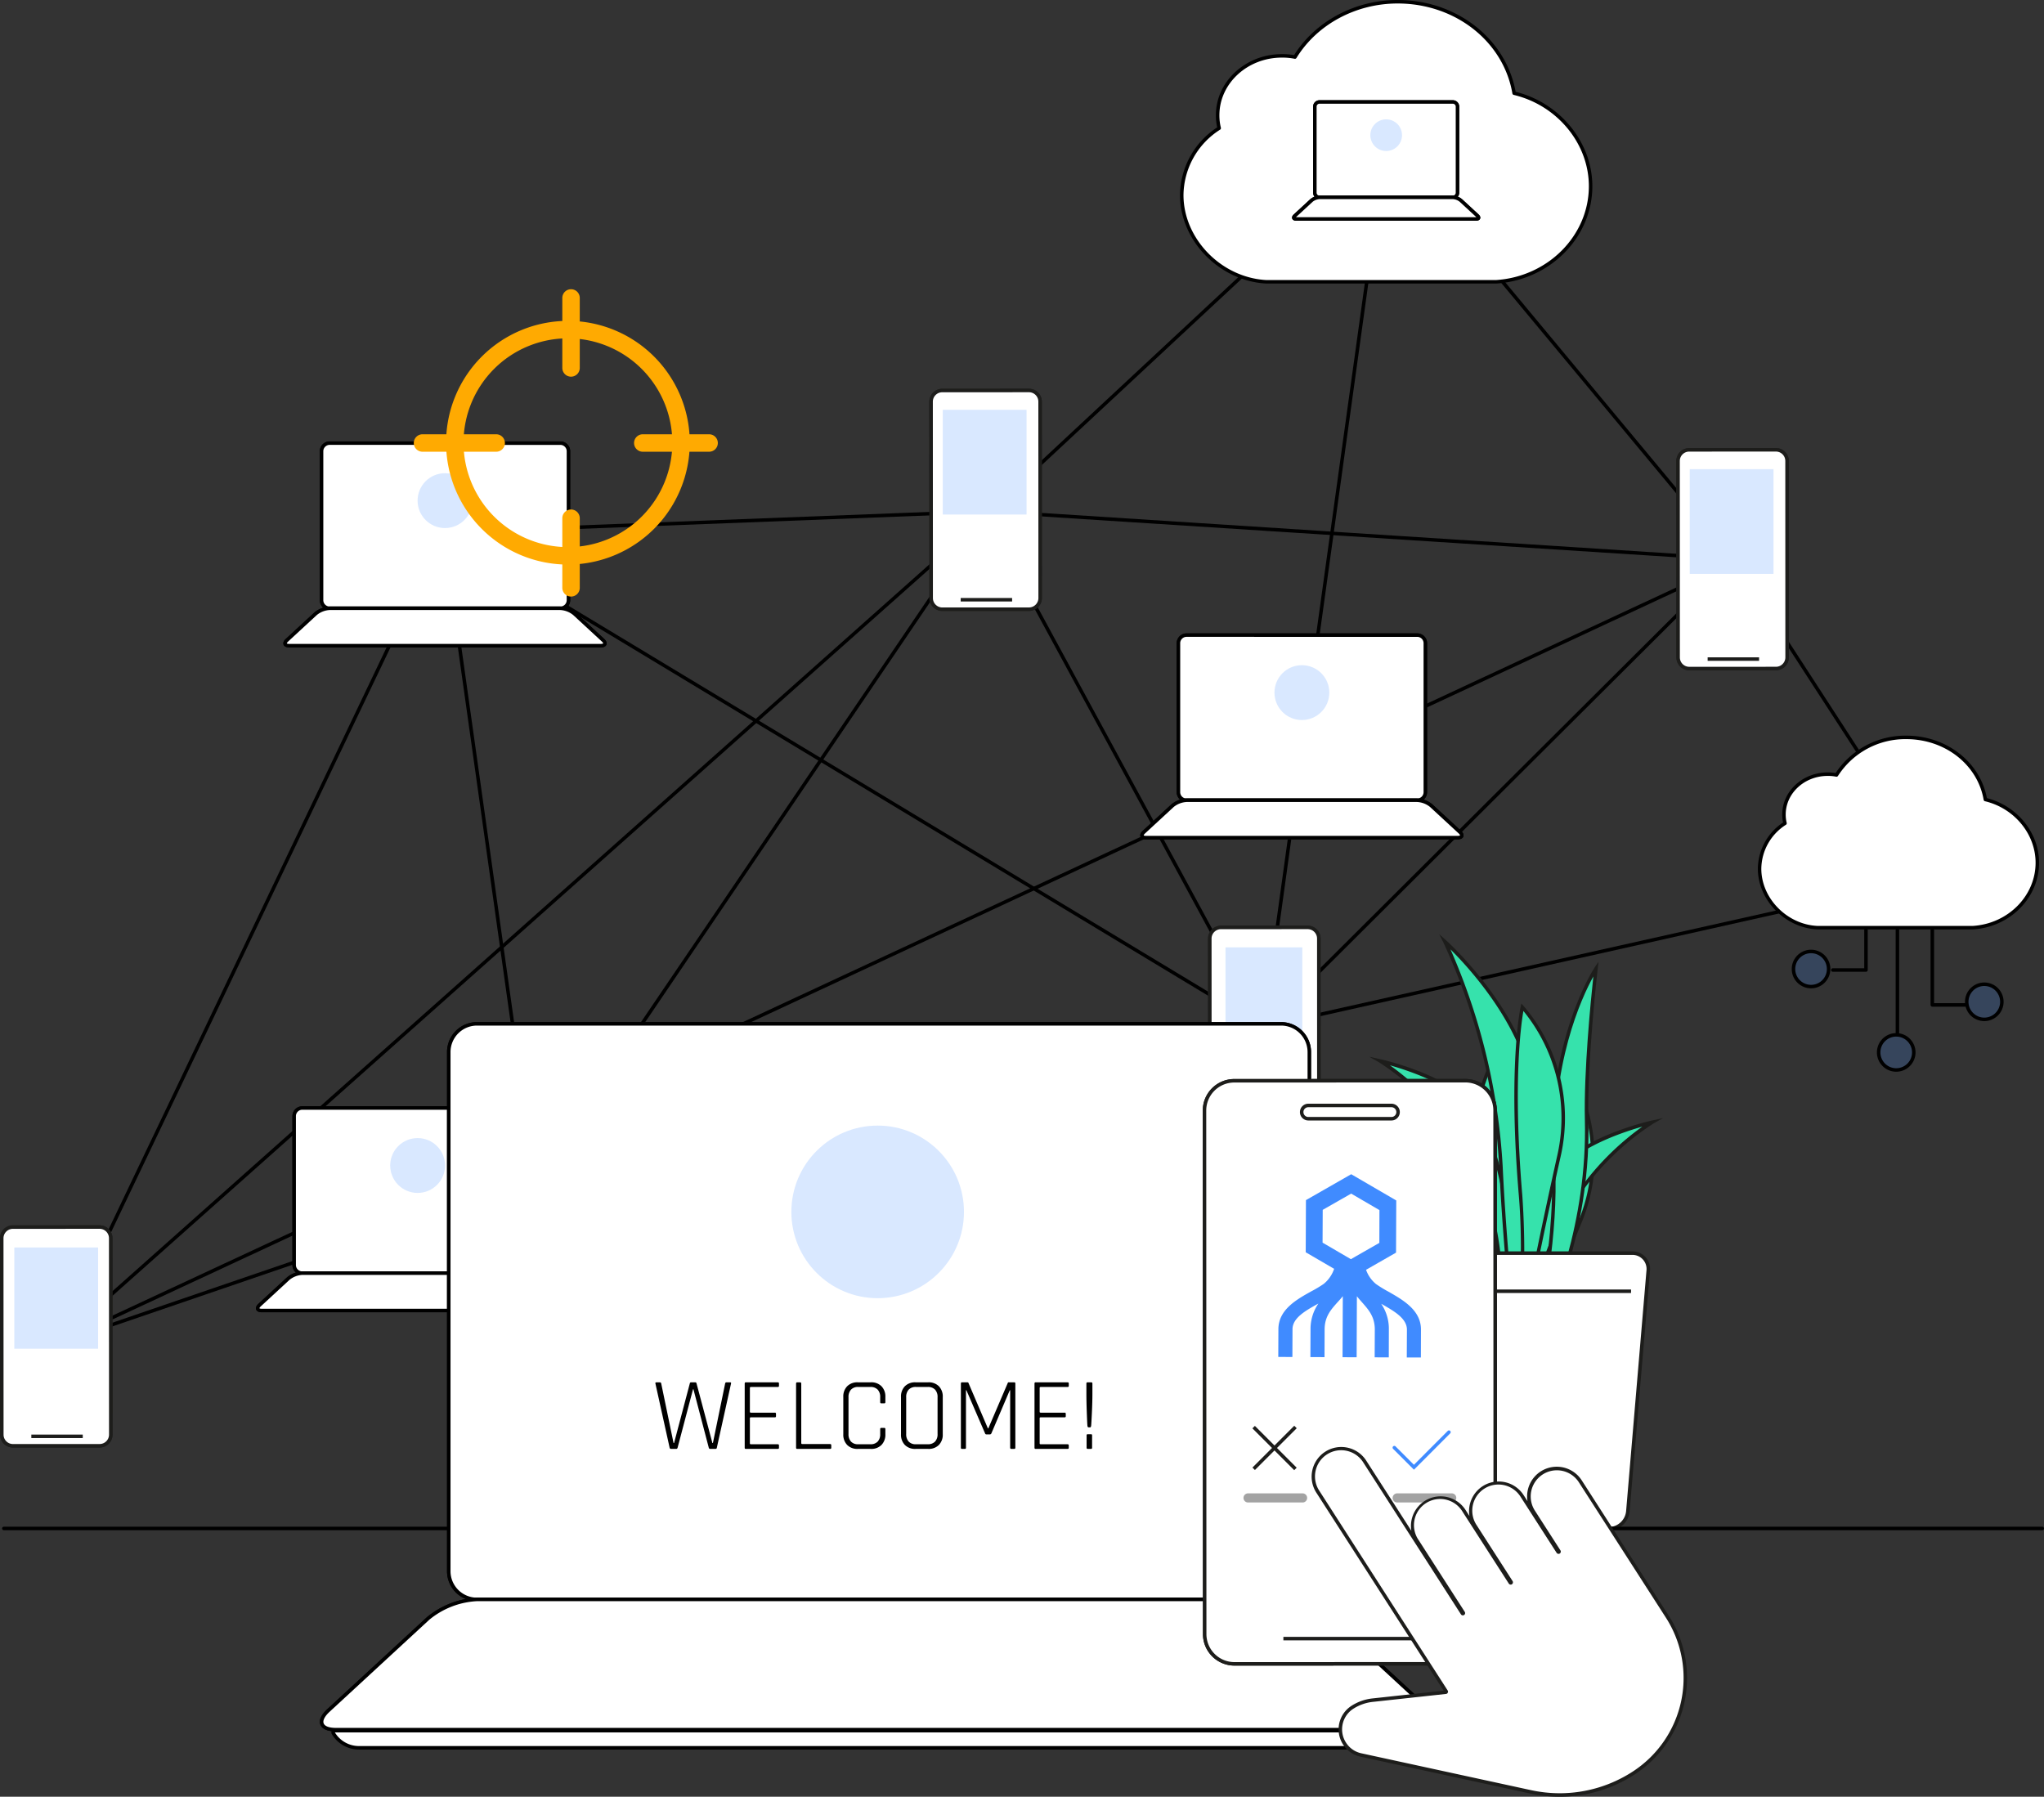 <?xml version="1.0" encoding="UTF-8"?> <svg xmlns="http://www.w3.org/2000/svg" width="499.999" height="439.536" viewBox="0 0 499.999 439.536"><rect x="0" y="0" width="499.999" height="439.536" fill="#333333" stroke="none"/><defs><style> .cls-1{fill:#fff}.cls-2{opacity:.2}.cls-3{fill:#408bff}.cls-4{fill:#1d1d1b}.cls-5{fill:#ffaa01}.cls-6{fill:#36e2ac}.cls-7{fill:#a3a3a3} </style></defs><g id="hero_desktop_mfa" transform="translate(-7.199 -7.606)"><g id="Group_13025" transform="translate(7.199 7.606)"><g id="Group_12937" transform="translate(13.218 34.255)"><path id="Path_26435" d="M23.108 342.662a.428.428 0 0 1-.386-.611l94.835-198.527a.427.427 0 0 1 .369-.242l133.413-5.145 96.915-90.3a.436.436 0 0 1 .318-.114.431.431 0 0 1 .3.153l84.883 102.114 50.307 77.529a.427.427 0 0 1-.266.649L318.63 265.145 136.984 303.71 23.246 342.639a.431.431 0 0 1-.138.023zm95.11-198.538L23.932 341.5l112.826-38.615 181.691-38.576 164.563-36.842-49.944-76.967-84.562-101.727-96.7 90.1a.428.428 0 0 1-.274.114z" transform="translate(-22.68 -47.725)"></path></g><g id="Group_12938" transform="translate(13.219 34.254)"><path id="Path_26436" d="M23.108 342.661a.427.427 0 0 1-.284-.746l227.613-202.509a.422.422 0 0 1 .358-.1.427.427 0 0 1 .3.217l41.615 76.708 34.329-15.984 21.083-152.155a.427.427 0 0 1 .845.118l-21.006 151.607L431.512 151.6a.427.427 0 0 1 .36.774l-104.051 48.449-8.863 63.964a.425.425 0 0 1-.346.361.418.418 0 0 1-.452-.216l-25.817-47.588L23.288 342.621a.41.41 0 0 1-.18.04zM250.6 140.4L25.566 340.62l266.37-124.028zm42.517 76.58l25.172 46.4 8.608-62.13z" transform="translate(-22.681 -47.724)"></path></g><g id="Group_12939" transform="translate(288.649)"><path id="Path_26437" d="M398.584 8.106c-10.4 0-20.037 5.247-25.122 13.534a15.613 15.613 0 0 0-3.2-.29c-8.647 0-15.715 6.5-15.715 14.52a13.01 13.01 0 0 0 .375 3.167 19.68 19.68 0 0 0-9.16 16.369c0 10.912 9.47 20.633 20.685 21.21h56.212c12.977-.839 23.119-11.126 23.119-23.383 0-10.7-7.914-20.182-18.71-22.748-2.201-12.87-14.155-22.379-28.484-22.379z" class="cls-1" transform="translate(-345.34 -7.679)"></path><path id="Path_26438" d="M422.591 76.969h-56.212c-11.453-.588-21.112-10.5-21.112-21.637a20.023 20.023 0 0 1 9.1-16.562 13.491 13.491 0 0 1-.318-2.975c0-8.242 7.241-14.947 16.142-14.947a16.41 16.41 0 0 1 2.987.242c5.238-8.326 14.914-13.485 25.329-13.485 14.391 0 26.48 9.427 28.861 22.456 10.891 2.717 18.765 12.386 18.765 23.1 0 12.5-10.331 22.956-23.518 23.809zM370.194 21.7c-8.431 0-15.289 6.322-15.289 14.093a12.514 12.514 0 0 0 .363 3.064.426.426 0 0 1-.182.461 19.2 19.2 0 0 0-8.965 16.012c0 10.7 9.287 20.218 20.279 20.783h56.176c12.734-.831 22.706-10.912 22.706-22.956 0-10.409-7.73-19.8-18.381-22.333a.428.428 0 0 1-.323-.343C424.392 17.722 412.587 8.46 398.512 8.46c-10.226 0-19.713 5.108-24.758 13.331a.43.43 0 0 1-.449.195 15.136 15.136 0 0 0-3.111-.286z" transform="translate(-345.267 -7.606)"></path></g><g id="Group_12940" transform="translate(108.054 124.659)"><path id="Path_26439" d="M156.517 318.479a.413.413 0 0 1-.1-.011.426.426 0 0 1-.326-.356l-22.334-158.867a.427.427 0 0 1 .644-.425l91.962 55.48 41.037-60.506a.433.433 0 0 1 .381-.186l181.911 11.707a.427.427 0 0 1 .274.728l-114.89 114.466a.426.426 0 0 1-.521.063l-107.938-65.121-69.745 102.84a.434.434 0 0 1-.355.188zm-21.789-158.464l22.058 156.88 69.1-101.885zm92.366 54.729l107.614 64.925 113.983-113.562-180.724-11.631z" transform="translate(-133.753 -153.608)"></path></g><g id="Group_12949" transform="translate(316.06 24.517)"><g id="Group_12947"><g id="Group_12943" transform="translate(5.154)"><g id="Group_12941"><path id="Path_26440" d="M418.792 59.013a1.148 1.148 0 0 1-1.143 1.143h-32.6a1.148 1.148 0 0 1-1.144-1.143V37.966a1.148 1.148 0 0 1 1.144-1.145h32.6a1.147 1.147 0 0 1 1.143 1.145z" class="cls-1" transform="translate(-383.48 -36.393)"></path><path id="Path_26441" d="M417.575 60.509h-32.6a1.572 1.572 0 0 1-1.571-1.57V37.892a1.573 1.573 0 0 1 1.571-1.572h32.6a1.573 1.573 0 0 1 1.57 1.572v21.047a1.572 1.572 0 0 1-1.57 1.57zm-32.6-23.334a.718.718 0 0 0-.717.718v21.046a.718.718 0 0 0 .717.716h32.6a.717.717 0 0 0 .716-.716V37.893a.718.718 0 0 0-.716-.718h-32.6z" transform="translate(-383.407 -36.32)"></path></g><g id="Group_12942"><path id="Path_26442" d="M418.792 59.013a1.148 1.148 0 0 1-1.143 1.143h-32.6a1.148 1.148 0 0 1-1.144-1.143V37.966a1.148 1.148 0 0 1 1.144-1.145h32.6a1.147 1.147 0 0 1 1.143 1.145z" class="cls-1" transform="translate(-383.48 -36.393)"></path><path id="Path_26443" d="M417.575 60.509h-32.6a1.572 1.572 0 0 1-1.571-1.57V37.892a1.573 1.573 0 0 1 1.571-1.572h32.6a1.573 1.573 0 0 1 1.57 1.572v21.047a1.572 1.572 0 0 1-1.57 1.57zm-32.6-23.334a.718.718 0 0 0-.717.718v21.046a.718.718 0 0 0 .717.716h32.6a.717.717 0 0 0 .716-.716V37.893a.718.718 0 0 0-.716-.718h-32.6z" transform="translate(-383.407 -36.32)"></path></g></g><g id="Group_12946" transform="translate(0 23.335)"><g id="Group_12944"><path id="Path_26444" d="M422.789 68.655c.463.427.328.775-.3.775h-44.04c-.629 0-.765-.348-.3-.775l4.039-3.729a3.388 3.388 0 0 1 1.985-.775h32.6a3.392 3.392 0 0 1 1.984.775z" class="cls-1" transform="translate(-377.444 -63.723)"></path><path id="Path_26445" d="M422.413 69.784h-44.037c-.663 0-.885-.312-.959-.5s-.123-.566.364-1.017l4.04-3.729a3.811 3.811 0 0 1 2.275-.889h32.6a3.82 3.82 0 0 1 2.274.888l4.039 3.729c.488.451.44.831.367 1.017s-.298.501-.963.501zm-44.088-.855h44.137l-.035-.034-4.039-3.729a2.986 2.986 0 0 0-1.695-.662H384.1a2.977 2.977 0 0 0-1.695.662l-4.04 3.729z" transform="translate(-377.371 -63.65)"></path></g><g id="Group_12945"><path id="Path_26446" d="M422.789 68.655c.463.427.328.775-.3.775h-44.04c-.629 0-.765-.348-.3-.775l4.039-3.729a3.388 3.388 0 0 1 1.985-.775h32.6a3.392 3.392 0 0 1 1.984.775z" class="cls-1" transform="translate(-377.444 -63.723)"></path><path id="Path_26447" d="M422.413 69.784h-44.037c-.663 0-.885-.312-.959-.5s-.123-.566.364-1.017l4.04-3.729a3.811 3.811 0 0 1 2.275-.889h32.6a3.82 3.82 0 0 1 2.274.888l4.039 3.729c.488.451.44.831.367 1.017s-.298.501-.963.501zm-44.088-.855h44.137l-.035-.034-4.039-3.729a2.986 2.986 0 0 0-1.695-.662H384.1a2.977 2.977 0 0 0-1.695.662l-4.04 3.729z" transform="translate(-377.371 -63.65)"></path></g></g></g><g id="Group_12948" class="cls-2" transform="translate(19.149 4.676)"><circle id="Ellipse_2382" cx="3.875" cy="3.875" r="3.875" class="cls-3"></circle></g></g><g id="Group_12958" transform="translate(62.612 270.628)"><g id="Group_12956"><g id="Group_12952" transform="translate(8.923)"><g id="Group_12950"><path id="Path_26448" d="M151.873 363.485a1.985 1.985 0 0 1-1.978 1.978H93.462a1.987 1.987 0 0 1-1.981-1.978V327.05a1.986 1.986 0 0 1 1.981-1.982h56.432a1.984 1.984 0 0 1 1.978 1.982z" class="cls-1" transform="translate(-91.054 -324.641)"></path><path id="Path_26449" d="M149.821 365.817H93.389a2.409 2.409 0 0 1-2.408-2.405v-36.435a2.411 2.411 0 0 1 2.408-2.409h56.432a2.41 2.41 0 0 1 2.405 2.409v36.435a2.408 2.408 0 0 1-2.405 2.405zm-56.432-40.4a1.556 1.556 0 0 0-1.554 1.555v36.435a1.554 1.554 0 0 0 1.554 1.551h56.432a1.553 1.553 0 0 0 1.551-1.551v-36.431a1.555 1.555 0 0 0-1.551-1.555z" transform="translate(-90.981 -324.568)"></path></g><g id="Group_12951"><path id="Path_26450" d="M151.873 363.485a1.985 1.985 0 0 1-1.978 1.978H93.462a1.987 1.987 0 0 1-1.981-1.978V327.05a1.986 1.986 0 0 1 1.981-1.982h56.432a1.984 1.984 0 0 1 1.978 1.982z" class="cls-1" transform="translate(-91.054 -324.641)"></path><path id="Path_26451" d="M149.821 365.817H93.389a2.409 2.409 0 0 1-2.408-2.405v-36.435a2.411 2.411 0 0 1 2.408-2.409h56.432a2.41 2.41 0 0 1 2.405 2.409v36.435a2.408 2.408 0 0 1-2.405 2.405zm-56.432-40.4a1.556 1.556 0 0 0-1.554 1.555v36.435a1.554 1.554 0 0 0 1.554 1.551h56.432a1.553 1.553 0 0 0 1.551-1.551v-36.431a1.555 1.555 0 0 0-1.551-1.555z" transform="translate(-90.981 -324.568)"></path></g></g><g id="Group_12955" transform="translate(0 40.396)"><g id="Group_12953"><path id="Path_26452" d="M158.793 380.178c.8.739.566 1.341-.523 1.341H82.03c-1.088 0-1.325-.6-.525-1.341l6.995-6.458a5.867 5.867 0 0 1 3.436-1.34h56.432a5.875 5.875 0 0 1 3.436 1.34z" class="cls-1" transform="translate(-80.604 -371.953)"></path><path id="Path_26453" d="M158.2 381.873H81.957c-.964 0-1.271-.417-1.369-.665s-.155-.763.553-1.416l6.993-6.457a6.248 6.248 0 0 1 3.726-1.454h56.432a6.258 6.258 0 0 1 3.724 1.453l6.991 6.458c.709.655.651 1.169.554 1.417s-.401.664-1.361.664zm-66.335-9.14a5.442 5.442 0 0 0-3.146 1.228l-6.993 6.457c-.3.277-.342.45-.336.482s.164.12.572.12H158.2c.407 0 .557-.1.574-.125s-.04-.2-.34-.476l-6.991-6.457a5.459 5.459 0 0 0-3.146-1.228z" transform="translate(-80.531 -371.88)"></path></g><g id="Group_12954"><path id="Path_26454" d="M158.793 380.178c.8.739.566 1.341-.523 1.341H82.03c-1.088 0-1.325-.6-.525-1.341l6.995-6.458a5.867 5.867 0 0 1 3.436-1.34h56.432a5.875 5.875 0 0 1 3.436 1.34z" class="cls-1" transform="translate(-80.604 -371.953)"></path><path id="Path_26455" d="M158.2 381.873H81.957c-.964 0-1.271-.417-1.369-.665s-.155-.763.553-1.416l6.993-6.457a6.248 6.248 0 0 1 3.726-1.454h56.432a6.258 6.258 0 0 1 3.724 1.453l6.991 6.458c.709.655.651 1.169.554 1.417s-.401.664-1.361.664zm-66.335-9.14a5.442 5.442 0 0 0-3.146 1.228l-6.993 6.457c-.3.277-.342.45-.336.482s.164.12.572.12H158.2c.407 0 .557-.1.574-.125s-.04-.2-.34-.476l-6.991-6.457a5.459 5.459 0 0 0-3.146-1.228z" transform="translate(-80.531 -371.88)"></path></g></g></g><g id="Group_12957" class="cls-2" transform="translate(32.838 7.781)"><circle id="Ellipse_2383" cx="6.708" cy="6.708" r="6.708" class="cls-3"></circle></g></g><g id="Group_12967" transform="translate(278.921 154.943)"><g id="Group_12965"><g id="Group_12961" transform="translate(8.922)"><g id="Group_12959"><path id="Path_26456" d="M405.215 227.992a1.985 1.985 0 0 1-1.978 1.978H346.8a1.986 1.986 0 0 1-1.98-1.978v-36.436a1.985 1.985 0 0 1 1.98-1.981h56.432a1.984 1.984 0 0 1 1.978 1.981z" class="cls-1" transform="translate(-344.396 -189.149)"></path><path id="Path_26457" d="M403.162 230.325H346.73a2.409 2.409 0 0 1-2.407-2.405v-36.436a2.41 2.41 0 0 1 2.407-2.408h56.432a2.409 2.409 0 0 1 2.405 2.408v36.436a2.407 2.407 0 0 1-2.405 2.405zm-56.431-40.4a1.555 1.555 0 0 0-1.553 1.554v36.436a1.554 1.554 0 0 0 1.553 1.551h56.432a1.553 1.553 0 0 0 1.551-1.551v-36.432a1.554 1.554 0 0 0-1.551-1.554z" transform="translate(-344.323 -189.076)"></path></g><g id="Group_12960"><path id="Path_26458" d="M405.215 227.992a1.985 1.985 0 0 1-1.978 1.978H346.8a1.986 1.986 0 0 1-1.98-1.978v-36.436a1.985 1.985 0 0 1 1.98-1.981h56.432a1.984 1.984 0 0 1 1.978 1.981z" class="cls-1" transform="translate(-344.396 -189.149)"></path><path id="Path_26459" d="M403.162 230.325H346.73a2.409 2.409 0 0 1-2.407-2.405v-36.436a2.41 2.41 0 0 1 2.407-2.408h56.432a2.409 2.409 0 0 1 2.405 2.408v36.436a2.407 2.407 0 0 1-2.405 2.405zm-56.431-40.4a1.555 1.555 0 0 0-1.553 1.554v36.436a1.554 1.554 0 0 0 1.553 1.551h56.432a1.553 1.553 0 0 0 1.551-1.551v-36.432a1.554 1.554 0 0 0-1.551-1.554z" transform="translate(-344.323 -189.076)"></path></g></g><g id="Group_12964" transform="translate(0 40.395)"><g id="Group_12962"><path id="Path_26460" d="M412.135 244.686c.8.739.565 1.34-.525 1.34h-76.237c-1.089 0-1.325-.6-.527-1.34l6.993-6.457a5.871 5.871 0 0 1 3.437-1.34h56.432a5.866 5.866 0 0 1 3.435 1.34z" class="cls-1" transform="translate(-333.947 -236.46)"></path><path id="Path_26461" d="M411.537 246.38H335.3c-.964 0-1.271-.417-1.369-.665s-.155-.762.552-1.416l6.994-6.458a6.256 6.256 0 0 1 3.726-1.454h56.432a6.247 6.247 0 0 1 3.724 1.454l6.992 6.458c.708.656.651 1.169.553 1.417s-.404.664-1.367.664zm-66.337-9.139a5.462 5.462 0 0 0-3.148 1.228l-6.993 6.457c-.3.276-.34.45-.336.481s.164.12.573.12h76.238c.408 0 .557-.1.575-.125 0-.025-.04-.2-.339-.476l-6.991-6.457a5.455 5.455 0 0 0-3.146-1.228z" transform="translate(-333.874 -236.387)"></path></g><g id="Group_12963"><path id="Path_26462" d="M412.135 244.686c.8.739.565 1.34-.525 1.34h-76.237c-1.089 0-1.325-.6-.527-1.34l6.993-6.457a5.871 5.871 0 0 1 3.437-1.34h56.432a5.866 5.866 0 0 1 3.435 1.34z" class="cls-1" transform="translate(-333.947 -236.46)"></path><path id="Path_26463" d="M411.537 246.38H335.3c-.964 0-1.271-.417-1.369-.665s-.155-.762.552-1.416l6.994-6.458a6.256 6.256 0 0 1 3.726-1.454h56.432a6.247 6.247 0 0 1 3.724 1.454l6.992 6.458c.708.656.651 1.169.553 1.417s-.404.664-1.367.664zm-66.337-9.139a5.462 5.462 0 0 0-3.148 1.228l-6.993 6.457c-.3.276-.34.45-.336.481s.164.12.573.12h76.238c.408 0 .557-.1.575-.125 0-.025-.04-.2-.339-.476l-6.991-6.457a5.455 5.455 0 0 0-3.146-1.228z" transform="translate(-333.874 -236.387)"></path></g></g></g><g id="Group_12966" class="cls-2" transform="translate(32.837 7.781)"><circle id="Ellipse_2384" cx="6.708" cy="6.708" r="6.708" class="cls-3"></circle></g></g><g id="Group_12976" transform="translate(69.311 107.98)"><g id="Group_12974"><g id="Group_12970" transform="translate(8.923)"><g id="Group_12968"><path id="Path_26464" d="M159.719 172.991a1.986 1.986 0 0 1-1.978 1.978h-56.433a1.986 1.986 0 0 1-1.981-1.978v-36.436a1.986 1.986 0 0 1 1.981-1.982h56.432a1.985 1.985 0 0 1 1.978 1.982z" class="cls-1" transform="translate(-98.9 -134.146)"></path><path id="Path_26465" d="M157.667 175.323h-56.432a2.409 2.409 0 0 1-2.408-2.405v-36.436a2.411 2.411 0 0 1 2.408-2.409h56.432a2.41 2.41 0 0 1 2.405 2.409v36.436a2.408 2.408 0 0 1-2.405 2.405zm-56.432-40.4a1.556 1.556 0 0 0-1.554 1.555v36.436a1.554 1.554 0 0 0 1.554 1.551h56.432a1.553 1.553 0 0 0 1.551-1.551v-36.432a1.555 1.555 0 0 0-1.551-1.555z" transform="translate(-98.827 -134.073)"></path></g><g id="Group_12969"><path id="Path_26466" d="M159.719 172.991a1.986 1.986 0 0 1-1.978 1.978h-56.433a1.986 1.986 0 0 1-1.981-1.978v-36.436a1.986 1.986 0 0 1 1.981-1.982h56.432a1.985 1.985 0 0 1 1.978 1.982z" class="cls-1" transform="translate(-98.9 -134.146)"></path><path id="Path_26467" d="M157.667 175.323h-56.432a2.409 2.409 0 0 1-2.408-2.405v-36.436a2.411 2.411 0 0 1 2.408-2.409h56.432a2.41 2.41 0 0 1 2.405 2.409v36.436a2.408 2.408 0 0 1-2.405 2.405zm-56.432-40.4a1.556 1.556 0 0 0-1.554 1.555v36.436a1.554 1.554 0 0 0 1.554 1.551h56.432a1.553 1.553 0 0 0 1.551-1.551v-36.432a1.555 1.555 0 0 0-1.551-1.555z" transform="translate(-98.827 -134.073)"></path></g></g><g id="Group_12973" transform="translate(0 40.395)"><g id="Group_12971"><path id="Path_26468" d="M166.639 189.683c.8.739.566 1.341-.523 1.341h-76.24c-1.089 0-1.324-.6-.526-1.341l6.994-6.457a5.866 5.866 0 0 1 3.436-1.34h56.432a5.875 5.875 0 0 1 3.436 1.34z" class="cls-1" transform="translate(-88.45 -181.457)"></path><path id="Path_26469" d="M166.042 191.378H89.8c-.964 0-1.27-.417-1.369-.665s-.155-.762.552-1.417l6.994-6.457a6.247 6.247 0 0 1 3.726-1.454h56.432a6.256 6.256 0 0 1 3.725 1.454l6.991 6.457c.709.655.651 1.17.554 1.418s-.4.664-1.363.664zm-66.335-9.139a5.442 5.442 0 0 0-3.146 1.228l-6.994 6.457c-.3.277-.341.451-.336.482s.164.12.572.12h76.239c.406 0 .556-.1.573-.125s-.04-.2-.34-.476l-6.99-6.457a5.457 5.457 0 0 0-3.146-1.228z" transform="translate(-88.377 -181.384)"></path></g><g id="Group_12972"><path id="Path_26470" d="M166.639 189.683c.8.739.566 1.341-.523 1.341h-76.24c-1.089 0-1.324-.6-.526-1.341l6.994-6.457a5.866 5.866 0 0 1 3.436-1.34h56.432a5.875 5.875 0 0 1 3.436 1.34z" class="cls-1" transform="translate(-88.45 -181.457)"></path><path id="Path_26471" d="M166.042 191.378H89.8c-.964 0-1.27-.417-1.369-.665s-.155-.762.552-1.417l6.994-6.457a6.247 6.247 0 0 1 3.726-1.454h56.432a6.256 6.256 0 0 1 3.725 1.454l6.991 6.457c.709.655.651 1.17.554 1.418s-.4.664-1.363.664zm-66.335-9.139a5.442 5.442 0 0 0-3.146 1.228l-6.994 6.457c-.3.277-.341.451-.336.482s.164.12.572.12h76.239c.406 0 .556-.1.573-.125s-.04-.2-.34-.476l-6.99-6.457a5.457 5.457 0 0 0-3.146-1.228z" transform="translate(-88.377 -181.384)"></path></g></g></g><g id="Group_12975" class="cls-2" transform="translate(32.838 7.782)"><circle id="Ellipse_2385" cx="6.708" cy="6.708" r="6.708" class="cls-3"></circle></g></g><g id="Group_12983" transform="translate(410.055 109.612)"><g id="Group_12981"><g id="Group_12979"><g id="Group_12977"><path id="Path_26472" d="M514.635 187.258a2.733 2.733 0 0 1-2.723 2.726l-21.206.007a2.735 2.735 0 0 1-2.731-2.727l-.017-48.044a2.735 2.735 0 0 1 2.727-2.727l21.208-.009a2.737 2.737 0 0 1 2.727 2.725z" class="cls-1" transform="translate(-487.531 -136.057)"></path><path id="Path_26473" d="M490.633 190.345a3.159 3.159 0 0 1-3.158-3.154l-.017-48.044a3.159 3.159 0 0 1 3.154-3.154l21.208-.009a3.157 3.157 0 0 1 3.154 3.152l.015 48.048a3.16 3.16 0 0 1-3.15 3.153zm21.187-53.507l-21.208.009a2.3 2.3 0 0 0-2.3 2.3l.017 48.044a2.3 2.3 0 0 0 2.3 2.3l21.206-.007a2.306 2.306 0 0 0 2.3-2.3l-.015-48.049a2.3 2.3 0 0 0-2.3-2.297z" class="cls-4" transform="translate(-487.458 -135.984)"></path></g><g id="Group_12978"><path id="Path_26474" d="M514.635 187.258a2.733 2.733 0 0 1-2.723 2.726l-21.206.007a2.735 2.735 0 0 1-2.731-2.727l-.017-48.044a2.735 2.735 0 0 1 2.727-2.727l21.208-.009a2.737 2.737 0 0 1 2.727 2.725z" class="cls-1" transform="translate(-487.531 -136.057)"></path><path id="Path_26475" d="M490.633 190.345a3.159 3.159 0 0 1-3.158-3.154l-.017-48.044a3.159 3.159 0 0 1 3.154-3.154l21.208-.009a3.157 3.157 0 0 1 3.154 3.152l.015 48.048a3.16 3.16 0 0 1-3.15 3.153zm21.187-53.507l-21.208.009a2.3 2.3 0 0 0-2.3 2.3l.017 48.044a2.3 2.3 0 0 0 2.3 2.3l21.206-.007a2.306 2.306 0 0 0 2.3-2.3l-.015-48.049a2.3 2.3 0 0 0-2.3-2.297z" class="cls-4" transform="translate(-487.458 -135.984)"></path></g></g><g id="Group_12980" transform="translate(7.666 51.19)"><path id="Line_384" d="M0 0.006L12.578 0" class="cls-1" transform="translate(0 0.424)"></path><path id="Rectangle_3085" d="M0 0H12.578V0.854H0z" class="cls-4"></path></g></g><g id="Group_12982" class="cls-2" transform="translate(3.282 5.16)"><path id="Rectangle_3086" d="M0 0H20.492V25.615H0z" class="cls-3"></path></g></g><g id="Group_12990" transform="translate(227.337 95.097)"><g id="Group_12988"><g id="Group_12986"><g id="Group_12984"><path id="Path_26476" d="M300.635 170.258a2.733 2.733 0 0 1-2.723 2.726l-21.205.007a2.735 2.735 0 0 1-2.731-2.727l-.017-48.044a2.735 2.735 0 0 1 2.727-2.727l21.208-.009a2.737 2.737 0 0 1 2.727 2.725z" class="cls-1" transform="translate(-273.531 -119.057)"></path><path id="Path_26477" d="M276.633 173.345a3.159 3.159 0 0 1-3.158-3.154l-.017-48.044a3.159 3.159 0 0 1 3.154-3.154l21.208-.009a3.157 3.157 0 0 1 3.154 3.152l.014 48.048a3.16 3.16 0 0 1-3.15 3.153zm21.187-53.507l-21.208.009a2.3 2.3 0 0 0-2.3 2.3l.017 48.044a2.3 2.3 0 0 0 2.3 2.3l21.205-.007a2.306 2.306 0 0 0 2.3-2.3l-.014-48.049a2.3 2.3 0 0 0-2.3-2.297z" class="cls-4" transform="translate(-273.458 -118.984)"></path></g><g id="Group_12985"><path id="Path_26478" d="M300.635 170.258a2.733 2.733 0 0 1-2.723 2.726l-21.205.007a2.735 2.735 0 0 1-2.731-2.727l-.017-48.044a2.735 2.735 0 0 1 2.727-2.727l21.208-.009a2.737 2.737 0 0 1 2.727 2.725z" class="cls-1" transform="translate(-273.531 -119.057)"></path><path id="Path_26479" d="M276.633 173.345a3.159 3.159 0 0 1-3.158-3.154l-.017-48.044a3.159 3.159 0 0 1 3.154-3.154l21.208-.009a3.157 3.157 0 0 1 3.154 3.152l.014 48.048a3.16 3.16 0 0 1-3.15 3.153zm21.187-53.507l-21.208.009a2.3 2.3 0 0 0-2.3 2.3l.017 48.044a2.3 2.3 0 0 0 2.3 2.3l21.205-.007a2.306 2.306 0 0 0 2.3-2.3l-.014-48.049a2.3 2.3 0 0 0-2.3-2.297z" class="cls-4" transform="translate(-273.458 -118.984)"></path></g></g><g id="Group_12987" transform="translate(7.666 51.19)"><path id="Line_385" d="M0 0.006L12.578 0" class="cls-1" transform="translate(0 0.424)"></path><path id="Rectangle_3087" d="M0 0H12.578V0.854H0z" class="cls-4"></path></g></g><g id="Group_12989" class="cls-2" transform="translate(3.282 5.16)"><path id="Rectangle_3088" d="M0 0H20.492V25.615H0z" class="cls-3"></path></g></g><g id="Group_12997" transform="translate(0 299.75)"><g id="Group_12995"><g id="Group_12993"><g id="Group_12991"><path id="Path_26480" d="M34.375 409.95a2.732 2.732 0 0 1-2.725 2.725l-21.2.006a2.734 2.734 0 0 1-2.73-2.728L7.7 361.91a2.735 2.735 0 0 1 2.727-2.727l21.208-.007a2.736 2.736 0 0 1 2.727 2.725z" class="cls-1" transform="translate(-7.272 -358.749)"></path><path id="Path_26481" d="M10.373 413.035a3.159 3.159 0 0 1-3.157-3.155L7.2 361.837a3.159 3.159 0 0 1 3.154-3.154l21.208-.007a3.156 3.156 0 0 1 3.154 3.151l.015 48.049a3.16 3.16 0 0 1-3.151 3.152zm21.188-53.505l-21.208.007a2.3 2.3 0 0 0-2.3 2.3l.017 48.043a2.3 2.3 0 0 0 2.3 2.3l21.2-.006a2.3 2.3 0 0 0 2.3-2.3l-.015-48.05a2.3 2.3 0 0 0-2.294-2.294z" class="cls-4" transform="translate(-7.199 -358.676)"></path></g><g id="Group_12992"><path id="Path_26482" d="M34.375 409.95a2.732 2.732 0 0 1-2.725 2.725l-21.2.006a2.734 2.734 0 0 1-2.73-2.728L7.7 361.91a2.735 2.735 0 0 1 2.727-2.727l21.208-.007a2.736 2.736 0 0 1 2.727 2.725z" class="cls-1" transform="translate(-7.272 -358.749)"></path><path id="Path_26483" d="M10.373 413.035a3.159 3.159 0 0 1-3.157-3.155L7.2 361.837a3.159 3.159 0 0 1 3.154-3.154l21.208-.007a3.156 3.156 0 0 1 3.154 3.151l.015 48.049a3.16 3.16 0 0 1-3.151 3.152zm21.188-53.505l-21.208.007a2.3 2.3 0 0 0-2.3 2.3l.017 48.043a2.3 2.3 0 0 0 2.3 2.3l21.2-.006a2.3 2.3 0 0 0 2.3-2.3l-.015-48.05a2.3 2.3 0 0 0-2.294-2.294z" class="cls-4" transform="translate(-7.199 -358.676)"></path></g></g><g id="Group_12994" transform="translate(7.665 51.188)"><path id="Line_386" d="M0 0.008L12.578 0" class="cls-1" transform="translate(0 0.423)"></path><path id="Rectangle_3089" d="M0 0H12.578V0.854H0z" class="cls-4"></path></g></g><g id="Group_12996" class="cls-2" transform="translate(3.503 5.423)"><path id="Rectangle_3090" d="M0 0H20.492V24.761H0z" class="cls-3"></path></g></g><g id="Group_13004" transform="translate(295.514 226.444)"><g id="Group_13002"><g id="Group_13000"><g id="Group_12998"><path id="Path_26484" d="M380.485 324.093a2.733 2.733 0 0 1-2.724 2.726l-21.205.006a2.734 2.734 0 0 1-2.73-2.727l-.017-48.044a2.736 2.736 0 0 1 2.727-2.728l21.208-.008a2.736 2.736 0 0 1 2.727 2.725z" class="cls-1" transform="translate(-353.38 -272.892)"></path><path id="Path_26485" d="M356.482 327.179a3.159 3.159 0 0 1-3.157-3.154l-.017-48.044a3.159 3.159 0 0 1 3.154-3.155l21.208-.008a3.157 3.157 0 0 1 3.154 3.152l.014 48.049a3.16 3.16 0 0 1-3.151 3.154zm21.188-53.507l-21.208.008a2.3 2.3 0 0 0-2.3 2.3l.017 48.044a2.3 2.3 0 0 0 2.3 2.3l21.205-.006a2.306 2.306 0 0 0 2.3-2.3l-.014-48.05a2.3 2.3 0 0 0-2.3-2.296z" class="cls-4" transform="translate(-353.307 -272.819)"></path></g><g id="Group_12999"><path id="Path_26486" d="M380.485 324.093a2.733 2.733 0 0 1-2.724 2.726l-21.205.006a2.734 2.734 0 0 1-2.73-2.727l-.017-48.044a2.736 2.736 0 0 1 2.727-2.728l21.208-.008a2.736 2.736 0 0 1 2.727 2.725z" class="cls-1" transform="translate(-353.38 -272.892)"></path><path id="Path_26487" d="M356.482 327.179a3.159 3.159 0 0 1-3.157-3.154l-.017-48.044a3.159 3.159 0 0 1 3.154-3.155l21.208-.008a3.157 3.157 0 0 1 3.154 3.152l.014 48.049a3.16 3.16 0 0 1-3.151 3.154zm21.188-53.507l-21.208.008a2.3 2.3 0 0 0-2.3 2.3l.017 48.044a2.3 2.3 0 0 0 2.3 2.3l21.205-.006a2.306 2.306 0 0 0 2.3-2.3l-.014-48.05a2.3 2.3 0 0 0-2.3-2.296z" class="cls-4" transform="translate(-353.307 -272.819)"></path></g></g><g id="Group_13001" transform="translate(7.666 51.189)"><path id="Line_387" d="M0 0.005L12.578 0" class="cls-1" transform="translate(0 0.424)"></path><path id="Rectangle_3091" d="M0 0H12.577V0.854H0z" class="cls-4"></path></g></g><g id="Group_13003" class="cls-2" transform="translate(4.265 5.301)"><path id="Rectangle_3092" d="M0 0H18.784V24.761H0z" class="cls-3"></path></g></g><g id="Group_13010" transform="translate(101.266 70.8)"><g id="Group_13005" transform="translate(7.853 7.695)"><path id="Path_26488" d="M164.807 159.155a29.807 29.807 0 1 1 29.807-29.806 29.84 29.84 0 0 1-29.807 29.806zm0-55.345a25.538 25.538 0 1 0 25.538 25.539 25.567 25.567 0 0 0-25.538-25.539z" class="cls-5" transform="translate(-135 -99.541)"></path></g><g id="Group_13006" transform="translate(36.287)"><path id="Path_26489" d="M170.437 111.873a2.134 2.134 0 0 1-2.135-2.135V92.663a2.135 2.135 0 1 1 4.269 0v17.076a2.134 2.134 0 0 1-2.134 2.134z" class="cls-5" transform="translate(-168.302 -90.528)"></path></g><g id="Group_13007" transform="translate(36.287 53.791)"><path id="Path_26490" d="M170.437 174.873a2.134 2.134 0 0 1-2.135-2.135v-17.075a2.135 2.135 0 0 1 4.269 0v17.076a2.134 2.134 0 0 1-2.134 2.134z" class="cls-5" transform="translate(-168.302 -153.528)"></path></g><g id="Group_13008" transform="translate(53.791 35.434)"><path id="Path_26491" d="M207.159 136.3h-16.222a2.135 2.135 0 0 1 0-4.269h16.223a2.135 2.135 0 1 1 0 4.269z" class="cls-5" transform="translate(-188.802 -132.028)"></path></g><g id="Group_13009" transform="translate(0 35.434)"><path id="Path_26492" d="M145.867 136.3h-17.93a2.135 2.135 0 1 1 0-4.269h17.93a2.135 2.135 0 1 1 0 4.269z" class="cls-5" transform="translate(-125.802 -132.028)"></path></g></g><g id="Group_13024" transform="translate(430.002 179.961)"><g id="Group_13011"><path id="Path_26493" d="M547.2 218.878a20.03 20.03 0 0 0-17.067 9.194 10.658 10.658 0 0 0-2.17-.2c-5.876 0-10.678 4.413-10.678 9.864a8.824 8.824 0 0 0 .254 2.152 13.369 13.369 0 0 0-6.22 11.12c0 7.413 6.433 14.016 14.051 14.408h38.189c8.813-.57 15.7-7.558 15.7-15.884 0-7.27-5.377-13.712-12.709-15.454-1.493-8.74-9.614-15.2-19.35-15.2z" class="cls-1" transform="translate(-510.894 -218.451)"></path><path id="Path_26494" d="M563.488 265.773H525.3c-7.858-.4-14.478-7.2-14.478-14.835a13.733 13.733 0 0 1 6.165-11.312 9.336 9.336 0 0 1-.2-1.96c0-5.674 4.981-10.291 11.1-10.291a11.424 11.424 0 0 1 1.962.15 20.451 20.451 0 0 1 17.274-9.147c9.81 0 18.057 6.41 19.725 15.282 7.414 1.889 12.765 8.491 12.765 15.8 0 8.561-7.073 15.725-16.1 16.31a.164.164 0 0 1-.025.003zm-35.6-37.543c-5.652 0-10.251 4.233-10.251 9.437a8.369 8.369 0 0 0 .241 2.048.426.426 0 0 1-.182.461 12.907 12.907 0 0 0-6.026 10.762c0 7.2 6.249 13.6 13.646 13.981h38.153c8.576-.562 15.291-7.349 15.291-15.457 0-7.009-5.207-13.333-12.38-15.038a.428.428 0 0 1-.323-.343c-1.475-8.6-9.437-14.849-18.933-14.849a19.561 19.561 0 0 0-16.7 8.991.431.431 0 0 1-.449.195 10.108 10.108 0 0 0-2.083-.189z" transform="translate(-510.821 -218.378)"></path></g><g id="Group_13012" transform="translate(17.914 47.088)"><path id="Path_26495" d="M540.34 284.2h-8.111a.427.427 0 0 1 0-.854h7.684v-9.392a.427.427 0 1 1 .854 0v9.819a.427.427 0 0 1-.427.427z" transform="translate(-531.802 -273.528)"></path></g><g id="Group_13013" transform="translate(42.248 47.088)"><path id="Path_26496" d="M568.84 292.739h-8.111a.427.427 0 0 1-.427-.427v-18.357a.427.427 0 1 1 .854 0v17.93h7.684a.427.427 0 0 1 0 .854z" transform="translate(-560.302 -273.528)"></path></g><g id="Group_13016" transform="translate(50.672 60.386)"><g id="Group_13014" class="cls-2" transform="translate(0.427 0.427)"><circle id="Ellipse_2386" cx="4.295" cy="4.295" r="4.295" class="cls-3"></circle></g><g id="Group_13015"><path id="Path_26497" d="M574.89 298.547a4.722 4.722 0 1 1 4.722-4.722 4.727 4.727 0 0 1-4.722 4.722zm0-8.59a3.868 3.868 0 1 0 3.868 3.869 3.873 3.873 0 0 0-3.868-3.869z" transform="translate(-570.168 -289.103)"></path></g></g><g id="Group_13019" transform="translate(29.127 72.768)"><g id="Group_13017" class="cls-2" transform="translate(0.427 0.426)"><circle id="Ellipse_2387" cx="4.295" cy="4.295" r="4.295" class="cls-3"></circle></g><g id="Group_13018"><path id="Path_26498" d="M549.657 313.048a4.722 4.722 0 1 1 4.721-4.722 4.728 4.728 0 0 1-4.721 4.722zm0-8.591a3.868 3.868 0 1 0 3.867 3.868 3.872 3.872 0 0 0-3.867-3.868z" transform="translate(-544.935 -303.604)"></path></g></g><g id="Group_13022" transform="translate(8.291 52.368)"><g id="Group_13020" class="cls-2" transform="translate(0.426 0.425)"><circle id="Ellipse_2388" cx="4.296" cy="4.296" r="4.296" class="cls-3"></circle></g><g id="Group_13021"><path id="Path_26499" d="M525.253 289.156a4.722 4.722 0 1 1 4.723-4.722 4.728 4.728 0 0 1-4.723 4.722zm0-8.59a3.868 3.868 0 1 0 3.87 3.868 3.872 3.872 0 0 0-3.87-3.868z" transform="translate(-520.531 -279.712)"></path></g></g><g id="Group_13023" transform="translate(33.71 47.088)"><path id="Path_26500" d="M550.729 300a.427.427 0 0 1-.427-.427v-25.618a.427.427 0 1 1 .854 0v25.615a.427.427 0 0 1-.427.43z" transform="translate(-550.302 -273.528)"></path></g></g></g><g id="Group_13051" transform="translate(342.135 236.134)"><g id="Group_13028" transform="translate(30.79 31.935)"><g id="Group_13026" transform="translate(0.405 0.9)"><path id="Path_26501" d="M453.573 313.717s-5.4 13.028-8.019 45.264c-1.782 21.933-9.54 45.112-9.54 45.112s8.451-23.71 20.44-52.994c8.412-20.546-2.881-37.382-2.881-37.382z" class="cls-6" transform="translate(-436.014 -313.717)"></path></g><g id="Group_13027"><path id="Path_26502" d="M436.347 404.081l-.807-.278c.078-.231 7.762-23.385 9.519-45.012 2.6-31.933 8-45.262 8.05-45.392l.3-.736.444.662c.114.17 11.323 17.262 2.923 37.782-11.843 28.94-20.344 52.738-20.429 52.974zm17.25-89.545c-1.171 3.308-5.457 16.918-7.687 44.324a200.484 200.484 0 0 1-6.081 33.261c3.638-9.746 9.346-24.692 16.161-41.339 7.253-17.717-.399-32.801-2.39-36.246z" class="cls-4" transform="translate(-435.54 -312.663)"></path></g></g><g id="Group_13031" transform="translate(25.326 27.323)"><g id="Group_13029" transform="translate(0.403 0.899)"><path id="Path_26503" d="M435.61 308.314s5.392 13.03 8.017 45.265c1.783 21.93 9.542 45.112 9.542 45.112s-8.455-23.711-20.442-52.993c-8.414-20.546 2.883-37.384 2.883-37.384z" class="cls-6" transform="translate(-429.612 -308.314)"></path></g><g id="Group_13030"><path id="Path_26504" d="M452.7 398.68c-.085-.237-8.589-24.037-20.436-52.975-8.4-20.519 2.81-37.612 2.924-37.782l.445-.662.3.736c.054.131 5.448 13.462 8.048 45.394 1.759 21.628 9.445 44.779 9.522 45.011zm-17.25-89.546c-1.994 3.446-9.646 18.543-2.4 36.247 6.814 16.647 12.525 31.6 16.165 41.343a200.488 200.488 0 0 1-6.084-33.265c-2.231-27.423-6.512-41.019-7.683-44.325z" class="cls-4" transform="translate(-429.141 -307.261)"></path></g></g><g id="Group_13034" transform="translate(0 29.977)"><g id="Group_13032" transform="translate(2.664 1.03)"><path id="Path_26505" d="M402.6 311.575a64.515 64.515 0 0 1 24.479 29.176c8.44 20.025 3.961 43.512 3.961 43.512s9.424-29.667-3.751-58.351c-4.532-9.855-24.689-14.337-24.689-14.337z" class="cls-6" transform="translate(-402.599 -311.575)"></path></g><g id="Group_13033"><path id="Path_26506" d="M430.989 384.217l-.826-.209c.044-.233 4.356-23.6-3.934-43.266a64.667 64.667 0 0 0-24.3-28.972l-2.452-1.4 2.757.612c.832.185 20.417 4.642 24.984 14.576 13.093 28.505 3.866 58.361 3.771 58.659zm-26.434-71.747a66.7 66.7 0 0 1 22.461 27.939c5.412 12.841 5.521 27.217 4.9 35.873 1.875-10.658 3.5-30.837-5.474-50.368-3.442-7.493-16.381-11.88-21.887-13.444z" class="cls-4" transform="translate(-399.479 -310.369)"></path></g></g><g id="Group_13037" transform="translate(37.119 44.98)"><g id="Group_13035" transform="translate(0.388 1.029)"><path id="Path_26507" d="M475.112 329.146a64.515 64.515 0 0 0-24.48 29.175c-8.441 20.026-3.96 43.513-3.96 43.513s-9.424-29.668 3.75-58.348c4.53-9.857 24.69-14.34 24.69-14.34z" class="cls-6" transform="translate(-443.407 -329.146)"></path></g><g id="Group_13036"><path id="Path_26508" d="M446.2 401.788c-.095-.3-9.323-30.154 3.769-58.656 4.566-9.935 24.154-14.393 24.985-14.578l2.757-.613-2.452 1.4a64.656 64.656 0 0 0-24.3 28.97c-8.295 19.68-3.979 43.033-3.934 43.267zm26.434-71.746c-5.507 1.564-18.446 5.952-21.89 13.447-8.969 19.526-7.349 39.7-5.474 50.363-.618-8.657-.509-23.032 4.9-35.872a66.705 66.705 0 0 1 22.463-27.939z" class="cls-4" transform="translate(-442.953 -327.941)"></path></g></g><g id="Group_13040" transform="translate(17.111)"><g id="Group_13038" transform="translate(1.405 1.823)"><path id="Path_26509" d="M421.165 277.395a149.275 149.275 0 0 1 13.7 54.846c1.019 21.988 3.767 46.1 3.767 46.1s1.292-25.381 4.356-57.248c2.147-22.353-21.823-43.698-21.823-43.698z" class="cls-6" transform="translate(-421.165 -277.395)"></path></g><g id="Group_13039"><path id="Path_26510" d="M437.965 378.079c-.027-.241-2.76-24.378-3.769-46.129a150.192 150.192 0 0 0-13.652-54.673l-1.025-2.017 1.69 1.5c.242.215 24.108 21.747 21.963 44.06-3.028 31.491-4.342 56.975-4.355 57.228zm-15.676-99.1a152.812 152.812 0 0 1 12.759 52.929c.727 15.677 2.351 32.6 3.21 40.89.54-9.05 1.839-28.936 4.062-52.058 1.774-18.44-14.677-36.435-20.031-41.76z" class="cls-4" transform="translate(-419.519 -275.26)"></path></g></g><g id="Group_13043" transform="translate(38.239 6.732)"><g id="Group_13041" transform="translate(1.286 1.692)"><path id="Path_26511" d="M461.713 285.127s-11.834 17.526-10.406 48.244c1.022 21.989-5.535 46.1-5.535 46.1s14.455-25.219 13.659-57.246c-.362-14.516 2.282-37.098 2.282-37.098z" class="cls-6" transform="translate(-445.771 -285.127)"></path></g><g id="Group_13042"><path id="Path_26512" d="M444.265 382.285l.873-3.214c.065-.241 6.528-24.3 5.522-45.969-1.418-30.506 10.36-48.327 10.479-48.5l.981-1.454-.2 1.743c-.026.225-2.637 22.718-2.281 37.039.789 31.778-13.571 57.215-13.716 57.469zm16.585-95.525c-2.806 5.074-10.5 21.41-9.339 46.3.784 16.855-2.921 35.134-4.675 42.676 3.762-7.794 12.566-28.819 11.945-53.791-.293-11.885 1.444-29.356 2.069-35.185z" class="cls-4" transform="translate(-444.265 -283.145)"></path></g></g><g id="Group_13046" transform="translate(34.647 16.989)"><g id="Group_13044" transform="translate(0.422 0.862)"><path id="Path_26513" d="M442.941 296.168s-3.162 13.863-.433 46.089c1.858 21.925-1.956 46.234-1.956 46.234s4.413-24.967 11.387-56.1a41.447 41.447 0 0 0-8.998-36.223z" class="cls-6" transform="translate(-440.552 -296.168)"></path></g><g id="Group_13045"><path id="Path_26514" d="M440.9 388.419l-.842-.14c.038-.242 3.785-24.512 1.953-46.133-2.7-31.923.41-46.081.442-46.22l.175-.768.548.568a42.223 42.223 0 0 1 9.108 36.613c-6.893 30.761-11.34 55.831-11.384 56.08zm2.224-91.463c-.6 3.455-2.586 17.681-.264 45.118a202.217 202.217 0 0 1-.5 33.85c1.976-10.3 5.13-26.093 9.09-43.773a41.429 41.429 0 0 0-8.326-35.195z" class="cls-4" transform="translate(-440.058 -295.158)"></path></g></g><g id="Group_13049" transform="translate(13.868 77.597)"><g id="Group_13047" transform="translate(0.427 0.427)"><path id="Path_26515" d="M465.193 429.818a4.742 4.742 0 0 1-4.629 4.254h-34.709a4.743 4.743 0 0 1-4.629-4.254l-4.99-58.918a3.866 3.866 0 0 1 3.909-4.254h46.125a3.865 3.865 0 0 1 3.909 4.254z" class="cls-1" transform="translate(-416.221 -366.642)"></path></g><g id="Group_13048"><path id="Path_26516" d="M460.49 434.425h-34.708a5.168 5.168 0 0 1-5.055-4.645l-4.989-58.922a4.293 4.293 0 0 1 4.334-4.716H466.2a4.294 4.294 0 0 1 4.334 4.716l-4.987 58.922a5.167 5.167 0 0 1-5.057 4.645zM420.072 367a3.44 3.44 0 0 0-3.484 3.792l4.989 58.922a4.3 4.3 0 0 0 4.2 3.863h34.713a4.3 4.3 0 0 0 4.2-3.863l4.987-58.922A3.44 3.44 0 0 0 466.2 367z" class="cls-4" transform="translate(-415.721 -366.142)"></path></g></g><g id="Group_13050" transform="translate(18.516 86.924)"><path id="Line_388" d="M0 0L45.532 0" class="cls-1" transform="translate(0 0.427)"></path><path id="Rectangle_3093" d="M0 0H45.532V0.854H0z" class="cls-4"></path></g></g><g id="Group_13086" transform="translate(7.714 257.641)"><g id="Group_13052" transform="translate(0 123.444)"><path id="Line_389" d="M0 0L498.631 0" class="cls-1" transform="translate(0.427 0.854)"></path><path id="Path_26517" d="M506.859 445.882H8.229a.427.427 0 0 1 0-.854h498.63a.427.427 0 1 1 0 .854z" transform="translate(-7.802 -445.028)"></path></g><g id="Group_13066" transform="translate(77.737)"><g id="Group_13063"><g id="Group_13062"><g id="Group_13055" transform="translate(31.098)"><g id="Group_13053"><path id="Path_26518" d="M346.276 434.857a6.922 6.922 0 0 1-6.9 6.9h-196.7a6.925 6.925 0 0 1-6.9-6.9v-127a6.923 6.923 0 0 1 6.9-6.908h196.7a6.922 6.922 0 0 1 6.9 6.908z" class="cls-1" transform="translate(-135.343 -300.522)"></path><path id="Path_26519" d="M339.3 442.107H142.6a7.335 7.335 0 0 1-7.329-7.323v-127a7.341 7.341 0 0 1 7.329-7.335h196.7a7.34 7.34 0 0 1 7.327 7.335v127a7.333 7.333 0 0 1-7.327 7.323zM142.6 301.3a6.485 6.485 0 0 0-6.475 6.481v127a6.48 6.48 0 0 0 6.475 6.469h196.7a6.479 6.479 0 0 0 6.474-6.469v-127a6.485 6.485 0 0 0-6.474-6.481z" transform="translate(-135.27 -300.449)"></path></g><g id="Group_13054"><path id="Path_26520" d="M346.276 434.857a6.922 6.922 0 0 1-6.9 6.9h-196.7a6.925 6.925 0 0 1-6.9-6.9v-127a6.923 6.923 0 0 1 6.9-6.908h196.7a6.922 6.922 0 0 1 6.9 6.908z" class="cls-1" transform="translate(-135.343 -300.522)"></path><path id="Path_26521" d="M339.3 442.107H142.6a7.335 7.335 0 0 1-7.329-7.323v-127a7.341 7.341 0 0 1 7.329-7.335h196.7a7.34 7.34 0 0 1 7.327 7.335v127a7.333 7.333 0 0 1-7.327 7.323zM142.6 301.3a6.485 6.485 0 0 0-6.475 6.481v127a6.48 6.48 0 0 0 6.475 6.469h196.7a6.479 6.479 0 0 0 6.474-6.469v-127a6.485 6.485 0 0 0-6.474-6.481z" transform="translate(-135.27 -300.449)"></path></g></g><g id="Group_13058" transform="translate(0 140.805)"><g id="Group_13056"><path id="Path_26522" d="M370.4 493.041c2.789 2.578 1.971 4.677-1.83 4.677H102.832c-3.794 0-4.617-2.1-1.836-4.677l24.376-22.5a20.446 20.446 0 0 1 11.977-4.677h196.7a20.449 20.449 0 0 1 11.977 4.677z" class="cls-1" transform="translate(-98.921 -465.434)"></path><path id="Path_26523" d="M368.494 498.073H102.759c-2.024 0-3.366-.584-3.782-1.644s.172-2.4 1.656-3.774l24.376-22.5a20.9 20.9 0 0 1 12.267-4.79h196.7a20.914 20.914 0 0 1 12.267 4.79l24.367 22.5c1.487 1.375 2.079 2.715 1.663 3.775s-1.755 1.643-3.779 1.643zm-231.219-31.859a19.915 19.915 0 0 0-11.687 4.564l-24.375 22.5c-1.189 1.1-1.714 2.135-1.44 2.835s1.363 1.1 2.987 1.1h265.734c1.625 0 2.714-.4 2.987-1.1s-.254-1.733-1.447-2.836l-24.367-22.5a19.927 19.927 0 0 0-11.688-4.564z" transform="translate(-98.848 -465.361)"></path></g><g id="Group_13057"><path id="Path_26524" d="M370.4 493.041c2.789 2.578 1.971 4.677-1.83 4.677H102.832c-3.794 0-4.617-2.1-1.836-4.677l24.376-22.5a20.446 20.446 0 0 1 11.977-4.677h196.7a20.449 20.449 0 0 1 11.977 4.677z" class="cls-1" transform="translate(-98.921 -465.434)"></path><path id="Path_26525" d="M368.494 498.073H102.759c-2.024 0-3.366-.584-3.782-1.644s.172-2.4 1.656-3.774l24.376-22.5a20.9 20.9 0 0 1 12.267-4.79h196.7a20.914 20.914 0 0 1 12.267 4.79l24.367 22.5c1.487 1.375 2.079 2.715 1.663 3.775s-1.755 1.643-3.779 1.643zm-231.219-31.859a19.915 19.915 0 0 0-11.687 4.564l-24.375 22.5c-1.189 1.1-1.714 2.135-1.44 2.835s1.363 1.1 2.987 1.1h265.734c1.625 0 2.714-.4 2.987-1.1s-.254-1.733-1.447-2.836l-24.367-22.5a19.927 19.927 0 0 0-11.688-4.564z" transform="translate(-98.848 -465.361)"></path></g></g><g id="Group_13061" transform="translate(2.803 172.905)"><g id="Group_13059" transform="translate(0.426 0.427)"><path id="Path_26526" d="M108.953 507.654a7.291 7.291 0 0 1-6.26-3.548.427.427 0 0 1 .365-.649H369.3a.427.427 0 0 1 .365.649 7.386 7.386 0 0 1-6.261 3.548z" class="cls-1" transform="translate(-102.63 -503.457)"></path></g><g id="Group_13060"><path id="Path_26527" d="M369.229 503.811a6.92 6.92 0 0 1-5.9 3.343H108.88a6.909 6.909 0 0 1-5.895-3.343h266.244m0-.854H102.985a.854.854 0 0 0-.73 1.3 7.715 7.715 0 0 0 6.625 3.753h254.452a7.816 7.816 0 0 0 6.6-3.711.853.853 0 0 0-.7-1.341z" transform="translate(-102.131 -502.957)"></path></g></g></g></g><g id="Group_13064" transform="translate(82.063 88.119)"><path id="Path_26528" d="M200.068 419.946H198.8a.345.345 0 0 1-.354-.3l-3.471-15.683q-.077-.3.253-.3h.836a.313.313 0 0 1 .33.3l3.015 14.543h.126l3.851-14.569a.3.3 0 0 1 .33-.278h.963a.317.317 0 0 1 .354.278l3.877 14.563h.126l2.99-14.543a.324.324 0 0 1 .354-.3h.862q.3 0 .228.3L210 419.642a.313.313 0 0 1-.33.3h-1.293a.347.347 0 0 1-.355-.3l-3.75-14.289h-.1l-3.772 14.289c-.054.202-.164.304-.332.304z" transform="translate(-194.961 -403.655)"></path><path id="Path_26529" d="M228.638 419.946h-7.828c-.169 0-.253-.1-.253-.3v-15.687q0-.3.253-.3h7.829c.2 0 .3.092.3.278v.583c0 .186-.1.278-.3.278h-6.562c-.169 0-.254.076-.254.229v5.826q0 .229.254.229h5.852a.246.246 0 0 1 .279.278v.583a.246.246 0 0 1-.279.278h-5.852c-.169 0-.254.076-.254.229v6.131c0 .152.085.229.254.229h6.562c.2 0 .3.092.3.278v.583c.003.183-.097.275-.301.275z" transform="translate(-198.703 -403.655)"></path><path id="Path_26530" d="M243.584 419.946h-8.057c-.169 0-.253-.1-.253-.3v-15.687q0-.3.253-.3h.735q.278 0 .278.3v14.569q0 .229.254.229h6.79c.2 0 .3.092.3.278v.634c.004.185-.097.277-.3.277z" transform="translate(-200.854 -403.655)"></path><path id="Path_26531" d="M255.545 419.946h-3.192a3.483 3.483 0 0 1-2.6-.963 3.586 3.586 0 0 1-.95-2.635v-9.095a3.589 3.589 0 0 1 .95-2.636 3.485 3.485 0 0 1 2.6-.962h3.192a3.486 3.486 0 0 1 2.6.962 3.589 3.589 0 0 1 .95 2.636v1.241c0 .2-.093.3-.279.3h-.71c-.186 0-.278-.1-.278-.3V407.3a2.586 2.586 0 0 0-.621-1.862 2.361 2.361 0 0 0-1.786-.646h-2.964a2.3 2.3 0 0 0-1.773.658 2.625 2.625 0 0 0-.608 1.849v9.001a2.626 2.626 0 0 0 .608 1.85 2.292 2.292 0 0 0 1.773.658h2.964a2.364 2.364 0 0 0 1.786-.646 2.586 2.586 0 0 0 .621-1.863V415.1c0-.2.092-.3.278-.3h.71c.185 0 .279.1.279.3v1.241a3.586 3.586 0 0 1-.95 2.635 3.475 3.475 0 0 1-2.6.97z" transform="translate(-202.832 -403.655)"></path><path id="Path_26532" d="M272 419.946h-3.116a3.483 3.483 0 0 1-2.6-.963 3.586 3.586 0 0 1-.95-2.635v-9.095a3.589 3.589 0 0 1 .95-2.636 3.485 3.485 0 0 1 2.6-.962H272a3.486 3.486 0 0 1 2.6.962 3.589 3.589 0 0 1 .95 2.636v9.095a3.586 3.586 0 0 1-.95 2.635 3.484 3.484 0 0 1-2.6.963zm-3.016-1.14h2.888a2.364 2.364 0 0 0 1.786-.646 2.586 2.586 0 0 0 .621-1.863V407.3a2.586 2.586 0 0 0-.621-1.862 2.362 2.362 0 0 0-1.786-.646h-2.888a2.3 2.3 0 0 0-1.773.658 2.625 2.625 0 0 0-.608 1.849v9.001a2.626 2.626 0 0 0 .608 1.85 2.293 2.293 0 0 0 1.77.656z" transform="translate(-205.248 -403.655)"></path><path id="Path_26533" d="M294.19 403.655h1.369c.168 0 .254.1.254.3v15.683c0 .2-.085.3-.254.3h-.734c-.186 0-.278-.1-.278-.3v-14.033h-.1l-4.484 10.515a.441.441 0 0 1-.38.278h-.836a.362.362 0 0 1-.354-.278l-4.56-10.54h-.1v14.062q0 .3-.253.3h-.735c-.169 0-.253-.1-.253-.3v-15.684q0-.3.253-.3h1.369a.215.215 0 0 1 .228.152l4.758 11.12h.1l4.763-11.123a.209.209 0 0 1 .227-.152z" transform="translate(-207.756 -403.655)"></path><path id="Path_26534" d="M311.666 419.946h-7.829q-.254 0-.254-.3v-15.687q0-.3.254-.3h7.829c.2 0 .3.092.3.278v.583c0 .186-.1.278-.3.278H305.1c-.169 0-.254.076-.254.229v5.826q0 .229.254.229h5.852a.246.246 0 0 1 .278.278v.583a.246.246 0 0 1-.278.278H305.1c-.169 0-.254.076-.254.229v6.131c0 .152.085.229.254.229h6.562c.2 0 .3.092.3.278v.583q.008.275-.296.275z" transform="translate(-210.84 -403.655)"></path><path id="Path_26535" d="M318.45 406.442v-2.483q0-.3.254-.3h.938c.186 0 .278.1.278.3v2.483q0 1.976-.126 4.649t-.177 3.129c-.034.3-.119.456-.254.456h-.38q-.2 0-.278-.33-.051-.507-.153-3.205t-.102-4.699zm1.393 10.185v3.015c0 .2-.085.3-.254.3h-.81c-.186 0-.278-.1-.278-.3v-3.015a.246.246 0 0 1 .278-.278h.81c.169-.001.254.093.254.278z" transform="translate(-213.013 -403.655)"></path></g><g id="Group_13065" class="cls-2" transform="translate(115.331 25.317)"><circle id="Ellipse_2389" cx="21.111" cy="21.111" r="21.111" class="cls-3"></circle></g></g><g id="Group_13085" transform="translate(293.699 13.906)"><g id="Group_13074"><g id="Group_13071"><g id="Group_13069"><g id="Group_13067"><path id="Path_26536" d="M423.411 452.609a7.291 7.291 0 0 1-7.266 7.27l-56.538.017a7.29 7.29 0 0 1-7.278-7.271l-.045-128.094a7.293 7.293 0 0 1 7.27-7.274l56.543-.02a7.3 7.3 0 0 1 7.274 7.268z" class="cls-1" transform="translate(-351.857 -316.809)"></path><path id="Path_26537" d="M359.534 460.249a7.709 7.709 0 0 1-7.7-7.7l-.045-128.094a7.71 7.71 0 0 1 7.7-7.7l56.543-.02a7.706 7.706 0 0 1 7.7 7.695l.041 128.1a7.718 7.718 0 0 1-7.693 7.7zm56.49-142.659l-56.543.02a6.855 6.855 0 0 0-6.843 6.847l.045 128.094a6.856 6.856 0 0 0 6.851 6.844l56.538-.017a6.864 6.864 0 0 0 6.839-6.842l-.041-128.105a6.851 6.851 0 0 0-6.846-6.84z" class="cls-4" transform="translate(-351.784 -316.736)"></path></g><g id="Group_13068"><path id="Path_26538" d="M423.411 452.609a7.291 7.291 0 0 1-7.266 7.27l-56.538.017a7.29 7.29 0 0 1-7.278-7.271l-.045-128.094a7.293 7.293 0 0 1 7.27-7.274l56.543-.02a7.3 7.3 0 0 1 7.274 7.268z" class="cls-1" transform="translate(-351.857 -316.809)"></path><path id="Path_26539" d="M359.534 460.249a7.709 7.709 0 0 1-7.7-7.7l-.045-128.094a7.71 7.71 0 0 1 7.7-7.7l56.543-.02a7.706 7.706 0 0 1 7.7 7.695l.041 128.1a7.718 7.718 0 0 1-7.693 7.7zm56.49-142.659l-56.543.02a6.855 6.855 0 0 0-6.843 6.847l.045 128.094a6.856 6.856 0 0 0 6.851 6.844l56.538-.017a6.864 6.864 0 0 0 6.839-6.842l-.041-128.105a6.851 6.851 0 0 0-6.846-6.84z" class="cls-4" transform="translate(-351.784 -316.736)"></path></g></g><g id="Group_13070" transform="translate(19.725 136.483)"><path id="Line_390" d="M0 0.017L33.534 0" class="cls-1" transform="translate(0 0.418)"></path><path id="Rectangle_3094" d="M0 0H33.534V0.854H0z" class="cls-4"></path></g></g><g id="Group_13073" transform="translate(18.477 23.303)"><g id="Group_13072"><path id="Path_26540" d="M400.323 372.736a28.9 28.9 0 0 1-2.993-1.837 7.89 7.89 0 0 1-2.436-3.484l7.335-4.2.054-12.762-11.022-6.42-11.07 6.338-.055 12.754 6.948 4.055a8.134 8.134 0 0 1-2.535 3.676 29.968 29.968 0 0 1-3.014 1.81c-3.588 1.992-8.066 4.477-8.083 9.272l-.029 6.791 3.452.018.029-6.8c.012-2.77 3.207-4.547 6.307-6.265.011 0 .011 0 .024-.013a10.97 10.97 0 0 0-1.922 6.3l-.032 6.8 3.452.012.026-6.8c.013-3.124 1.548-4.827 3.168-6.638.434-.47.874-.962 1.282-1.475l-.063 14.931 3.447.019.06-14.937c.4.519.829 1 1.259 1.487 1.608 1.822 3.128 3.538 3.122 6.661l-.031 6.8 3.453.014.017-6.8a10.906 10.906 0 0 0-1.868-6.311c0 .009.012.009.024.009 3.081 1.745 6.265 3.544 6.264 6.318l-.036 6.8 3.449.011.022-6.8c.026-4.793-4.431-7.3-8-9.33m-16.035-19.99l6.959-3.973 6.919 4.034-.024 8.017-5.833 3.336-1.128.652-1.08-.632-5.85-3.413z" class="cls-3" transform="translate(-373.424 -344.029)"></path></g></g></g><g id="Group_13075" transform="translate(23.777 6.062)"><path id="Path_26541" d="M403.712 325.956a1.625 1.625 0 0 1-1.625 1.621h-20.334a1.624 1.624 0 0 1-1.621-1.621 1.622 1.622 0 0 1 1.621-1.621h20.335a1.624 1.624 0 0 1 1.625 1.621z" class="cls-1" transform="translate(-379.705 -323.909)"></path><path id="Path_26542" d="M402.014 327.933h-20.335a2.048 2.048 0 0 1 0-4.1h20.335a2.048 2.048 0 1 1 0 4.1zm-20.335-3.244a1.194 1.194 0 0 0 0 2.389h20.335a1.194 1.194 0 1 0 0-2.389z" class="cls-4" transform="translate(-379.632 -323.836)"></path></g><g id="Group_13078" transform="translate(9.966 101.378)"><g id="Group_13076"><path id="Path_26543" d="M379.028 436.585a1.108 1.108 0 0 1-1.114 1.116h-13.347a1.112 1.112 0 0 1-1.111-1.116 1.116 1.116 0 0 1 1.111-1.114h13.347a1.113 1.113 0 0 1 1.114 1.114z" class="cls-7" transform="translate(-363.456 -435.471)"></path></g><g id="Group_13077" transform="translate(36.479)"><path id="Path_26544" d="M421.756 436.585a1.111 1.111 0 0 1-1.115 1.116H407.3a1.112 1.112 0 0 1-1.118-1.116 1.116 1.116 0 0 1 1.118-1.114h13.343a1.116 1.116 0 0 1 1.115 1.114z" class="cls-7" transform="translate(-406.181 -435.471)"></path></g></g><g id="Group_13083" transform="translate(12.15 84.841)"><g id="Group_13079" transform="translate(34.327 1.105)"><path id="Path_26545" d="M411.406 427.043l-5.062-5.064a.427.427 0 1 1 .6-.6l4.459 4.46 8.3-8.315a.427.427 0 0 1 .6.6z" class="cls-3" transform="translate(-406.219 -417.397)"></path></g><g id="Group_13082"><g id="Group_13080" transform="translate(0 0.034)"><path id="Rectangle_3095" d="M0 0H14.459V0.854H0z" class="cls-4" transform="translate(0.604) rotate(45.012)"></path></g><g id="Group_13081" transform="translate(0.006)"><path id="Rectangle_3096" d="M0 0H0.854V14.462H0z" class="cls-4" transform="translate(10.226) rotate(45)"></path></g></g></g><g id="Group_13084" transform="translate(26.697 90.125)"><path id="Path_26546" d="M386.68 423.873a6.835 6.835 0 0 0-2.044 9.434l31.34 48.759a.136.136 0 0 1 .017.12.141.141 0 0 1-.055.055.105.105 0 0 1-.053.018l-17.9 1.943a11.438 11.438 0 0 0-4.961 1.749 6.414 6.414 0 0 0-1.928 8.857 6.348 6.348 0 0 0 4.054 2.816l41.43 9a33.15 33.15 0 0 0 25.187-4.546 27.724 27.724 0 0 0 8.32-38.267l-21.313-33.156a6.828 6.828 0 0 0-11.487 7.383l6.27 9.757a.125.125 0 0 1-.037.178.134.134 0 0 1-.18-.041l-8.773-13.649a6.826 6.826 0 1 0-11.485 7.38l8.775 13.648a.136.136 0 0 1-.042.185.126.126 0 0 1-.172-.04l-11.29-17.553a6.823 6.823 0 1 0-11.475 7.383l11.276 17.552a.121.121 0 0 1-.042.18.125.125 0 0 1-.175-.04l-23.822-37.052a6.833 6.833 0 0 0-9.437-2.056z" class="cls-1" transform="translate(-383.125 -422.364)"></path><path id="Path_26547" d="M443.7 507.761a34.17 34.17 0 0 1-7.277-.791l-41.43-9a6.767 6.767 0 0 1-4.323-3 6.846 6.846 0 0 1 2.056-9.446 11.853 11.853 0 0 1 5.145-1.814l17.417-1.891-31.088-48.355a7.252 7.252 0 1 1 12.2-7.841l10.984 17.084a7.251 7.251 0 0 1 13.252-5.108l.958 1.489a7.279 7.279 0 0 1 3.227-7.293 7.261 7.261 0 0 1 10.028 2.182l.947 1.475a7.256 7.256 0 0 1 13.26-5.1l21.313 33.156a28.153 28.153 0 0 1-8.449 38.858 33.629 33.629 0 0 1-18.22 5.395zM416.133 482.5a.509.509 0 0 1-.256.109l-17.918 1.946a10.989 10.989 0 0 0-4.775 1.684 5.992 5.992 0 0 0-1.8 8.268 5.922 5.922 0 0 0 3.783 2.629l41.432 9a33.307 33.307 0 0 0 7.1.77 32.792 32.792 0 0 0 17.77-5.259 27.3 27.3 0 0 0 8.192-37.677l-21.313-33.156a6.4 6.4 0 0 0-10.768 6.92l6.27 9.757a.542.542 0 0 1 .079.409.558.558 0 0 1-.242.357l-.107.069-.192.019a.575.575 0 0 1-.458-.232l-8.79-13.673a6.4 6.4 0 1 0-10.766 6.918l8.775 13.648a.564.564 0 0 1-.167.774l-.107.069-.192.018a.553.553 0 0 1-.477-.272l-11.279-17.534a6.4 6.4 0 1 0-10.757 6.921l11.277 17.552a.562.562 0 0 1 .07.456.541.541 0 0 1-.283.338l-.089.044-.165.021a.555.555 0 0 1-.466-.254l-23.823-37.053A6.4 6.4 0 1 0 384.925 433l31.34 48.759a.531.531 0 0 1 .067.469l-.12.215z" class="cls-4" transform="translate(-383.052 -422.291)"></path></g></g></g></g></svg> 